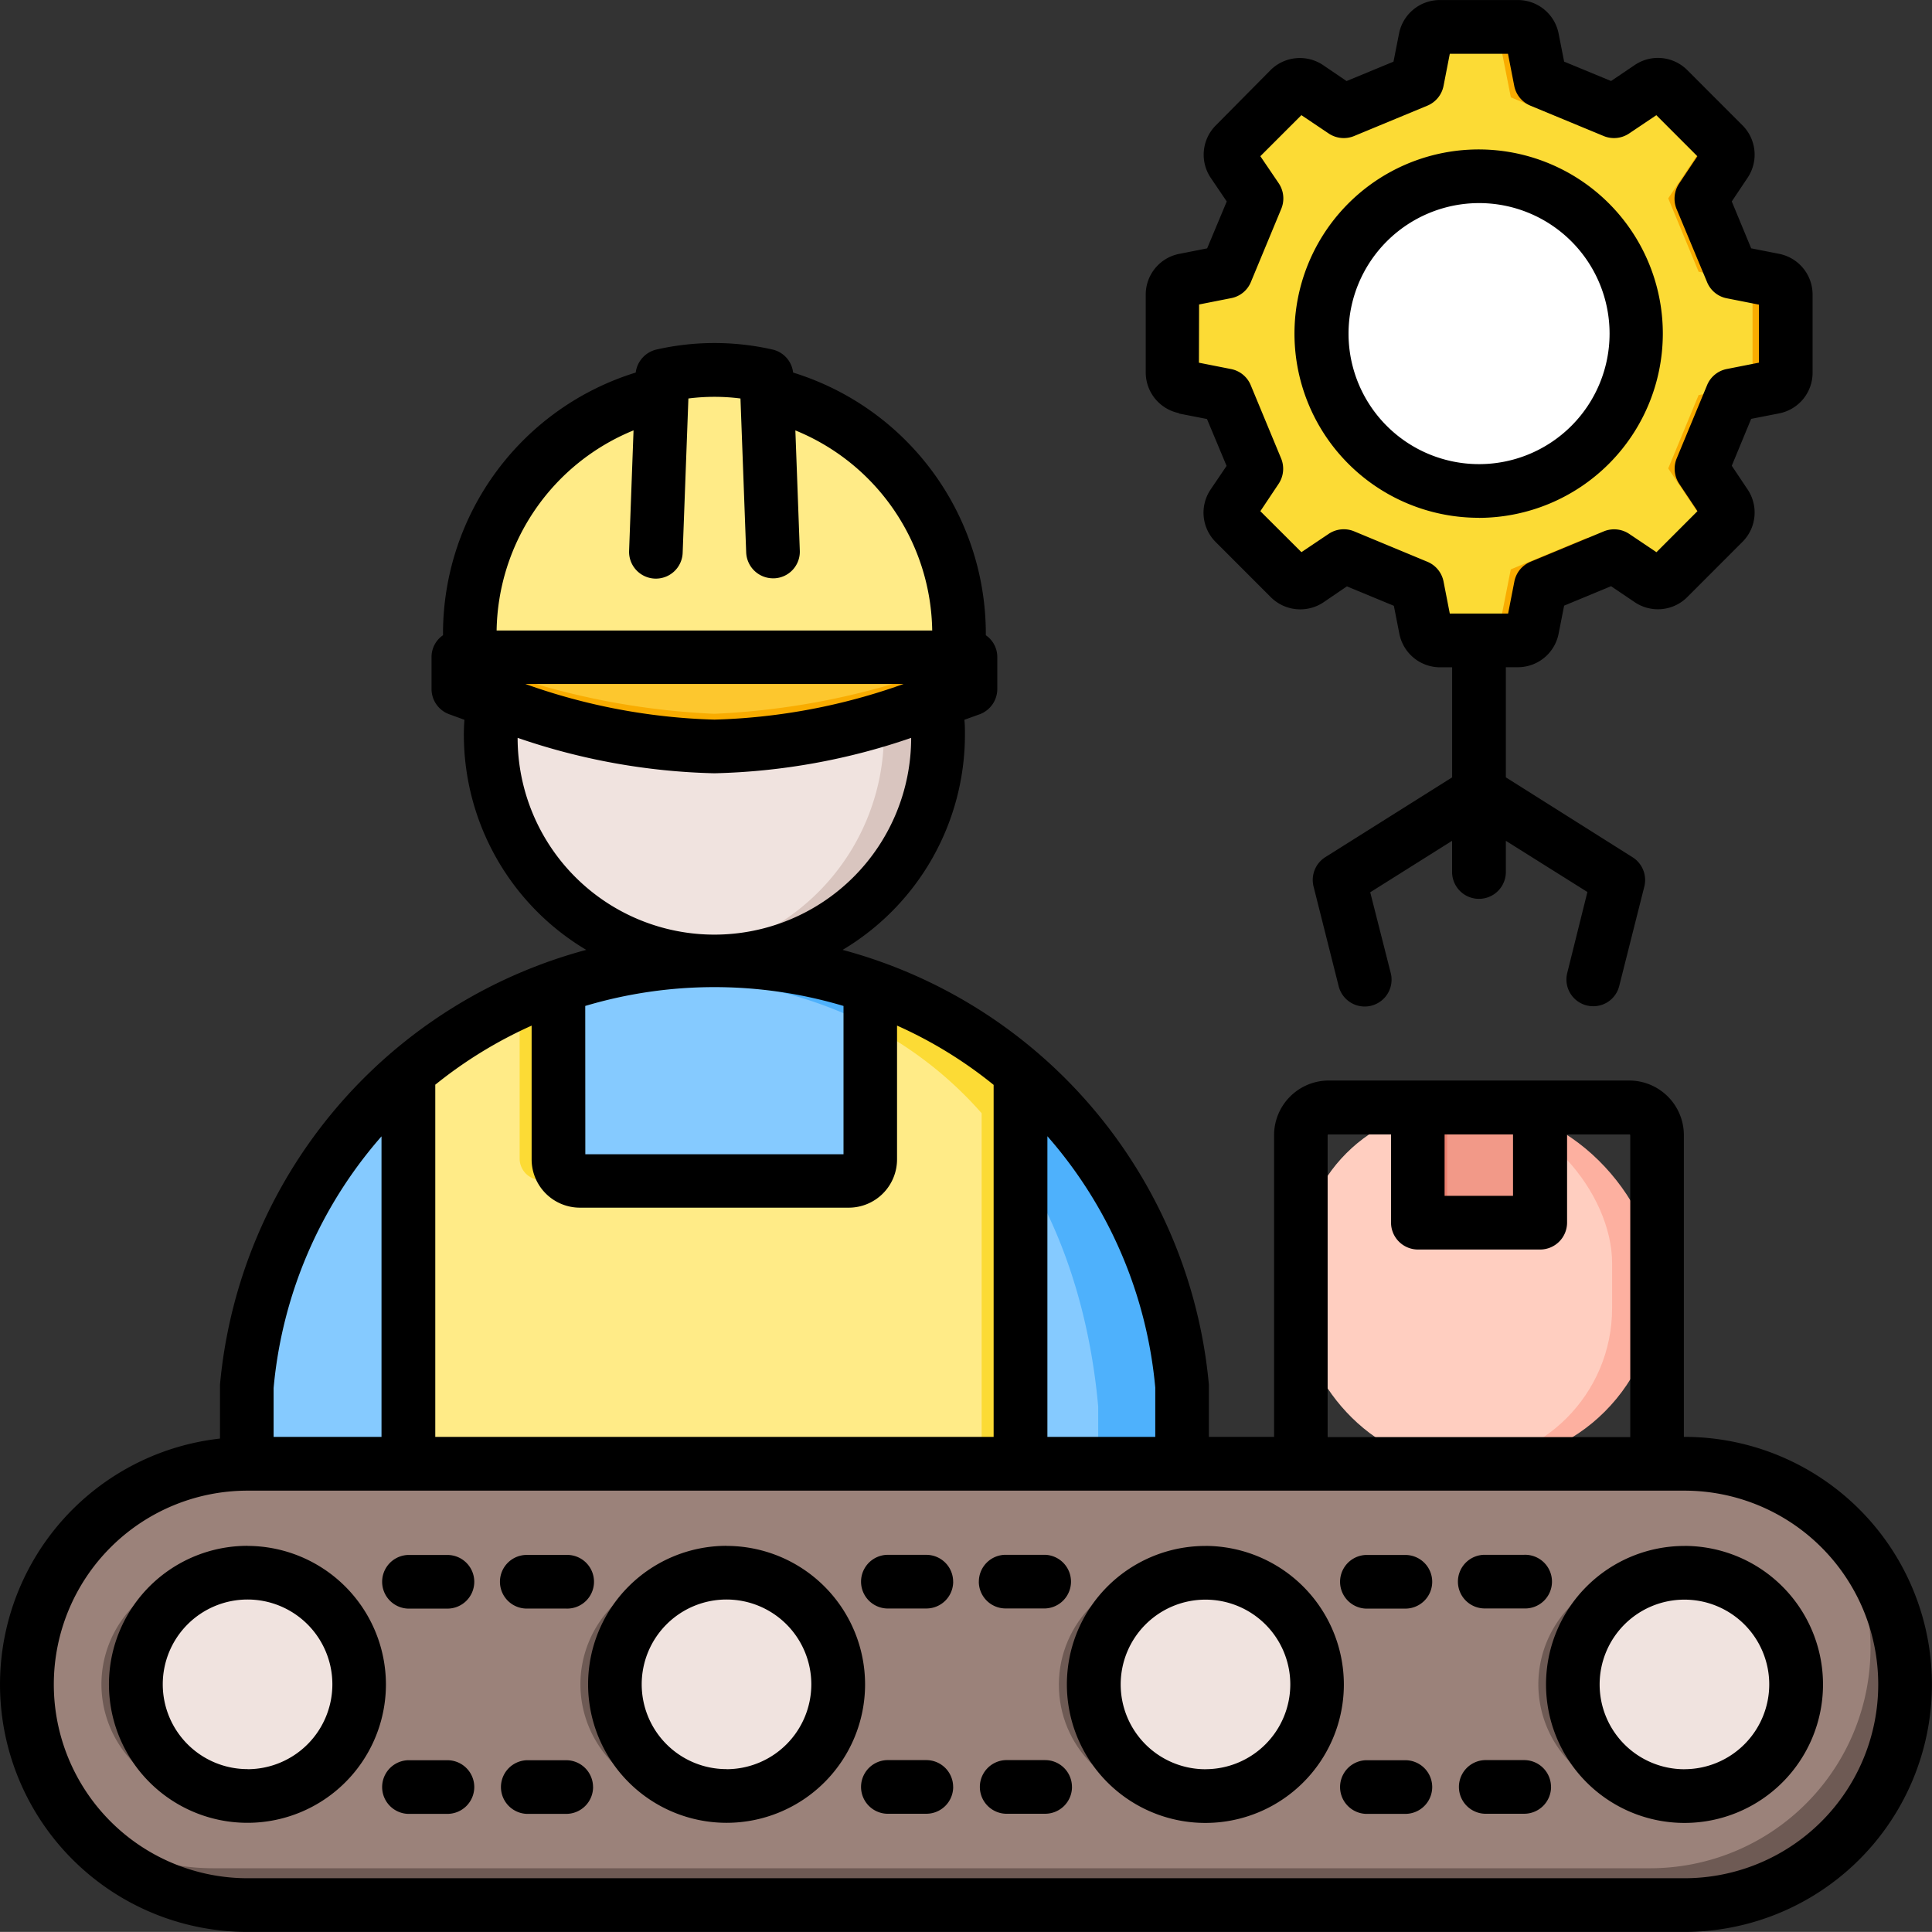 <svg xmlns="http://www.w3.org/2000/svg" width="48.003" height="48" viewBox="0 0 48.003 48">
  <rect x="0" y="0" width="48.003" height="48" fill="#333333" stroke="none"/>
  <g id="Manufacturing" transform="translate(-3.985 -3.999)">
    <path id="Path_368791" data-name="Path 368791" d="M320.782,13.092l.888-.6a.358.358,0,0,1,.456.045l1.374,1.374a.358.358,0,0,1,.045.456l-.6.888.755,1.823,1.049.207a.358.358,0,0,1,.291.354v1.944a.358.358,0,0,1-.291.354l-1.049.207-.755,1.823.6.888a.358.358,0,0,1-.045.456l-1.374,1.374a.358.358,0,0,1-.456.045l-.888-.6-1.823.755-.207,1.049a.358.358,0,0,1-.354.291h-1.944a.358.358,0,0,1-.354-.291l-.207-1.049-1.823-.755-.888.6a.358.358,0,0,1-.456-.045l-1.374-1.374a.358.358,0,0,1-.045-.456l.6-.888-.755-1.823-1.049-.207a.358.358,0,0,1-.291-.354V17.644a.358.358,0,0,1,.291-.354l1.049-.207.755-1.823-.6-.888a.358.358,0,0,1,.045-.456l1.374-1.374a.358.358,0,0,1,.456-.045l.888.6,1.823-.755.207-1.049a.358.358,0,0,1,.354-.291H318.4a.358.358,0,0,1,.354.291l.207,1.049Z" transform="translate(-276.696 -6.332)" fill="#f9ac00" fill-rule="evenodd"/>
    <path id="Path_368792" data-name="Path 368792" d="M320.785,13.092l.644-.432,1.465,1.465-.761,1.134.755,1.823,1.34.264v2.537l-1.34.264-.755,1.823.761,1.134-1.465,1.465-1.308-.877-1.9.786-.346,1.754h-1.422a.358.358,0,0,1-.354-.291l-.207-1.049-2.5-1.036-.9.6-1.143-1.144a.358.358,0,0,1-.045-.456l.6-.888-.755-1.823-1.049-.207a.358.358,0,0,1-.291-.354V17.644a.358.358,0,0,1,.291-.354l1.049-.207.755-1.823-.6-.888a.358.358,0,0,1,.045-.456l1.143-1.144.9.6.679-.281,1.823-.755.207-1.049a.358.358,0,0,1,.354-.291h1.422l.346,1.754,1.9.786.663-.445Z" transform="translate(-276.699 -6.332)" fill="#fcdb35" fill-rule="evenodd"/>
    <circle id="Ellipse_432" data-name="Ellipse 432" cx="3.907" cy="3.907" r="3.907" transform="translate(35.01 10.16) rotate(-22.514)" fill="#f9ac00"/>
    <circle id="Ellipse_433" data-name="Ellipse 433" cx="3.907" cy="3.907" r="3.907" transform="translate(36.823 8.377)" fill="#fff"/>
    <rect id="Rectangle_9496" data-name="Rectangle 9496" width="8.849" height="8.849" rx="4.425" transform="translate(36.305 31.519)" fill="#fdb0a0"/>
    <rect id="Rectangle_9497" data-name="Rectangle 9497" width="7.735" height="8.849" rx="3.867" transform="translate(36.305 31.519)" fill="#ffcec0"/>
    <path id="Path_368793" data-name="Path 368793" d="M373.862,292.956H376.9v2.859h-3.038Z" transform="translate(-334.651 -261.437)" fill="#f29988"/>
    <path id="Path_368794" data-name="Path 368794" d="M373.862,292.956h.73v2.859h-.73Z" transform="translate(-334.651 -261.437)" fill="#ea806f"/>
    <path id="Path_368795" data-name="Path 368795" d="M16.491,385.872h35.7a5.482,5.482,0,1,1,0,10.964h-35.7a5.482,5.482,0,1,1,0-10.964Z" transform="translate(-6.355 -345.504)" fill="#6e5a54" fill-rule="evenodd"/>
    <path id="Path_368796" data-name="Path 368796" d="M16.491,385.872h35.7a5.454,5.454,0,0,1,3.542,1.307,5.475,5.475,0,0,1-4.4,8.743h-35.7a5.454,5.454,0,0,1-3.542-1.307,5.474,5.474,0,0,1,4.4-8.743Z" transform="translate(-6.355 -345.504)" fill="#9b827a" fill-rule="evenodd"/>
    <path id="Path_368797" data-name="Path 368797" d="M408.094,419.856a2.774,2.774,0,1,0-2.774-2.774A2.779,2.779,0,0,0,408.094,419.856Z" transform="translate(-363.113 -371.232)" fill="#6e5a54" fill-rule="evenodd"/>
    <circle id="Ellipse_434" data-name="Ellipse 434" cx="2.774" cy="2.774" r="2.774" transform="translate(30.172 43.214) rotate(-2.579)" fill="#6e5a54"/>
    <path id="Path_368798" data-name="Path 368798" d="M158.178,419.856a2.774,2.774,0,1,0-2.774-2.774A2.779,2.779,0,0,0,158.178,419.856Z" transform="translate(-136.998 -371.232)" fill="#6e5a54" fill-rule="evenodd"/>
    <path id="Path_368799" data-name="Path 368799" d="M33.219,419.856a2.774,2.774,0,1,0-2.774-2.774A2.779,2.779,0,0,0,33.219,419.856Z" transform="translate(-23.94 -371.232)" fill="#6e5a54" fill-rule="evenodd"/>
    <path id="Path_368800" data-name="Path 368800" d="M417.094,419.856a2.774,2.774,0,1,0-2.774-2.774A2.779,2.779,0,0,0,417.094,419.856Z" transform="translate(-371.256 -371.232)" fill="#f0e3df" fill-rule="evenodd"/>
    <circle id="Ellipse_435" data-name="Ellipse 435" cx="2.774" cy="2.774" r="2.774" transform="translate(31.029 43.214) rotate(-2.579)" fill="#f0e3df"/>
    <g id="Group_69636" data-name="Group 69636" transform="translate(3.985 3.999)">
      <path id="Path_368801" data-name="Path 368801" d="M167.178,419.856a2.774,2.774,0,1,0-2.774-2.774A2.779,2.779,0,0,0,167.178,419.856Z" transform="translate(-149.126 -375.231)" fill="#f0e3df" fill-rule="evenodd"/>
      <path id="Path_368802" data-name="Path 368802" d="M42.219,419.856a2.774,2.774,0,1,0-2.774-2.774A2.779,2.779,0,0,0,42.219,419.856Z" transform="translate(-36.068 -375.231)" fill="#f0e3df" fill-rule="evenodd"/>
      <path id="Path_368803" data-name="Path 368803" d="M80,254.221A11.668,11.668,0,0,1,91.62,264.828v1.931H68.382v-1.931A11.668,11.668,0,0,1,80,254.221Z" transform="translate(-62.249 -230.39)" fill="#4eb1fc" fill-rule="evenodd"/>
      <path id="Path_368804" data-name="Path 368804" d="M89.535,271.065H68.382v-1.931a11.677,11.677,0,0,1,7.813-9.972c8.2-1.212,12.737,3.783,13.34,10.481v1.422Z" transform="translate(-62.249 -234.696)" fill="#85caff" fill-rule="evenodd"/>
      <path id="Path_368805" data-name="Path 368805" d="M142.807,175.223a5.557,5.557,0,1,1-10.424,0Z" transform="translate(-119.843 -158.916)" fill="#d9c5bf" fill-rule="evenodd"/>
      <path id="Path_368806" data-name="Path 368806" d="M136.921,182.667a5.56,5.56,0,0,1-4.538-7.445h9.077a5.56,5.56,0,0,1-4.538,7.445Z" transform="translate(-119.843 -158.915)" fill="#f0e3df" fill-rule="evenodd"/>
      <path id="Path_368807" data-name="Path 368807" d="M138.714,111.616V111a6.079,6.079,0,0,0-12.157,0v.617Z" transform="translate(-114.884 -95.309)" fill="#ffeb87" fill-rule="evenodd"/>
      <path id="Path_368808" data-name="Path 368808" d="M123.581,176.014v-.792H136.3v.792a18.535,18.535,0,0,1-6.362,1.428A18.536,18.536,0,0,1,123.581,176.014Z" transform="translate(-112.191 -158.915)" fill="#f9ac00" fill-rule="evenodd"/>
      <path id="Path_368809" data-name="Path 368809" d="M123.581,175.223H136.3a18.536,18.536,0,0,1-6.362,1.428,18.536,18.536,0,0,1-6.362-1.428Z" transform="translate(-112.191 -158.916)" fill="#fdc72e" fill-rule="evenodd"/>
      <path id="Path_368810" data-name="Path 368810" d="M122.017,261.145a11.657,11.657,0,0,1,3.73,2.16v9.719H110.538v-9.719a11.653,11.653,0,0,1,3.73-2.16v4.3a.532.532,0,0,0,.531.531h6.687a.532.532,0,0,0,.531-.531v-4.3Z" transform="translate(-100.39 -236.655)" fill="#fcdb35" fill-rule="evenodd"/>
      <path id="Path_368811" data-name="Path 368811" d="M124.78,268.019v8.709H110.538v-9.719a11.677,11.677,0,0,1,2.763-1.77v3.906a.532.532,0,0,0,.531.531h7.654a.532.532,0,0,0,.531-.531v-3.293a9.573,9.573,0,0,1,2.764,2.167Z" transform="translate(-100.39 -240.359)" fill="#ffeb87" fill-rule="evenodd"/>
      <path id="Path_368812" data-name="Path 368812" d="M15.769,48.4a.668.668,0,0,1-.67.667h-.978a.667.667,0,0,1,0-1.333H15.1A.667.667,0,0,1,15.769,48.4Zm.638-5.1a.666.666,0,0,1,.666-.667h.978a.667.667,0,1,1,0,1.333h-.978A.666.666,0,0,1,16.407,43.3Zm2.314,5.1a.668.668,0,0,1-.67.667h-.978a.667.667,0,0,1,0-1.333h.978A.667.667,0,0,1,18.72,48.4Zm-2.952-5.1a.667.667,0,0,1-.67.667h-.978a.667.667,0,0,1,0-1.333H15.1A.667.667,0,0,1,15.769,43.3Zm-5.633,4.655a2.107,2.107,0,1,1,2.107-2.107A2.109,2.109,0,0,1,10.136,47.957Zm0-5.548a3.441,3.441,0,1,0,3.438,3.441A3.448,3.448,0,0,0,10.136,42.409Zm11.9,5.548a2.107,2.107,0,1,1,2.107-2.107A2.109,2.109,0,0,1,22.035,47.957Zm0-5.548a3.441,3.441,0,1,0,3.443,3.441A3.444,3.444,0,0,0,22.035,42.409Zm8.584,5.99a.667.667,0,0,1-.666.667h-.982a.667.667,0,0,1,0-1.333h.982A.666.666,0,0,1,30.619,48.4Zm-2.952-5.1a.666.666,0,0,1-.666.667h-.982a.667.667,0,0,1,0-1.333H27A.666.666,0,0,1,27.667,43.3Zm.638,0a.666.666,0,0,1,.666-.667h.982a.667.667,0,0,1,0,1.333h-.982A.666.666,0,0,1,28.305,43.3Zm-.638,5.1a.667.667,0,0,1-.666.667h-.982a.667.667,0,0,1,0-1.333H27A.666.666,0,0,1,27.667,48.4Zm12.541-5.1a.666.666,0,0,1,.666-.667h.978a.667.667,0,1,1,0,1.333h-.978A.666.666,0,0,1,40.209,43.3Zm2.314,5.1a.668.668,0,0,1-.67.667h-.978a.667.667,0,0,1,0-1.333h.978A.667.667,0,0,1,42.522,48.4ZM39.57,43.3a.667.667,0,0,1-.67.667h-.978a.667.667,0,0,1,0-1.333H38.9A.667.667,0,0,1,39.57,43.3Zm0,5.1a.668.668,0,0,1-.67.667h-.978a.667.667,0,0,1,0-1.333H38.9A.667.667,0,0,1,39.57,48.4Zm-5.633-.442a2.107,2.107,0,1,1,2.107-2.107A2.109,2.109,0,0,1,33.938,47.957Zm0-5.548a3.441,3.441,0,1,0,3.438,3.441A3.448,3.448,0,0,0,33.938,42.409Zm11.9,5.548a2.107,2.107,0,1,1,2.107-2.107A2.109,2.109,0,0,1,45.836,47.957Zm0-5.548a3.441,3.441,0,1,0,3.443,3.441A3.444,3.444,0,0,0,45.836,42.409Zm0,8.256a4.815,4.815,0,1,0,0-9.63h-35.7a4.815,4.815,0,1,0,0,9.63ZM13.464,32.232V39.7H10.783V38.489a10.984,10.984,0,0,1,2.681-6.256Zm3.383-9.9a16.1,16.1,0,0,0,4.884.88h.009a16.1,16.1,0,0,0,4.884-.88,4.889,4.889,0,0,1-9.778,0Zm9.59-1.339a15.169,15.169,0,0,1-4.7.886,15.169,15.169,0,0,1-4.7-.886h9.4Zm-6.711-6.3-.11,2.984a.666.666,0,1,0,1.331.049l.142-3.826a5.094,5.094,0,0,1,1.294,0l.142,3.826a.669.669,0,0,0,.666.642h.028a.662.662,0,0,0,.638-.691l-.11-2.984a5.458,5.458,0,0,1,3.4,4.971H16.324a5.465,5.465,0,0,1,3.4-4.971Zm-1.2,14.3a11.239,11.239,0,0,1,6.417,0v3.685H18.528ZM14.8,30.954V39.7H28.673V30.954a10.792,10.792,0,0,0-2.4-1.473v3.324a1.2,1.2,0,0,1-1.2,1.2H18.394a1.2,1.2,0,0,1-1.2-1.2V29.482a10.894,10.894,0,0,0-2.4,1.473Zm17.889,7.534V39.7H30.009v-7.47a10.984,10.984,0,0,1,2.681,6.256Zm4.283-6.282A.022.022,0,0,1,37,32.185h1.547v2.193a.67.67,0,0,0,.67.667h3.034a.67.67,0,0,0,.67-.667V32.185h1.547a.022.022,0,0,1,.023.021v7.5H36.972Zm2.906-.021v1.526h1.7V32.185ZM45.837,39.7h-.014v-7.5a1.359,1.359,0,0,0-1.359-1.354H37a1.359,1.359,0,0,0-1.359,1.354v7.5H34.021V38.4a12.35,12.35,0,0,0-9.1-10.8,6.226,6.226,0,0,0,3.039-5.344c0-.125,0-.25-.014-.373l.386-.139a.671.671,0,0,0,.432-.626v-.791a.656.656,0,0,0-.285-.545v-.072a6.793,6.793,0,0,0-4.788-6.454.663.663,0,0,0-.51-.572,6.522,6.522,0,0,0-2.887,0,.674.674,0,0,0-.514.572,6.793,6.793,0,0,0-4.788,6.454v.072a.656.656,0,0,0-.285.545v.791a.668.668,0,0,0,.436.626l.381.139c-.009.124-.014.248-.014.373A6.226,6.226,0,0,0,18.551,27.6a12.35,12.35,0,0,0-9.1,10.8v1.342A6.148,6.148,0,0,0,10.136,52h35.7a6.149,6.149,0,1,0,0-12.3Zm-5.1-30.655a3.243,3.243,0,1,1-3.246,3.243,3.246,3.246,0,0,1,3.246-3.243Zm0,7.819A4.576,4.576,0,1,1,45.3,12.29,4.581,4.581,0,0,1,40.732,16.866Zm-6.959-5.3.8-.158a.664.664,0,0,0,.487-.4l.757-1.824a.675.675,0,0,0-.064-.627L35.3,7.88,36.32,6.86,37,7.317a.673.673,0,0,0,.629.062l1.822-.755a.673.673,0,0,0,.4-.488l.156-.8h1.446l.156.8a.673.673,0,0,0,.4.488l1.822.755a.673.673,0,0,0,.629-.062l.679-.456,1.019,1.02-.454.68a.676.676,0,0,0-.064.627L46.4,11.01a.664.664,0,0,0,.487.4l.8.158V13.01l-.8.158a.667.667,0,0,0-.487.4l-.757,1.825a.674.674,0,0,0,.064.626l.454.68-1.019,1.02-.679-.456a.676.676,0,0,0-.629-.062l-1.822.756a.67.67,0,0,0-.4.487l-.156.8H40.007l-.156-.8a.67.67,0,0,0-.4-.487L37.629,17.2a.673.673,0,0,0-.629.062l-.679.456L35.3,16.7l.454-.68a.674.674,0,0,0,.064-.626l-.757-1.825a.667.667,0,0,0-.487-.4l-.8-.158Zm-.5,2.7a1.033,1.033,0,0,1-.826-1.009V11.317a1.031,1.031,0,0,1,.826-1.009l.7-.138.487-1.165-.4-.591a1.03,1.03,0,0,1,.129-1.3L35.554,5.74a1.035,1.035,0,0,1,1.3-.127l.588.4,1.166-.482.138-.7A1.032,1.032,0,0,1,39.759,4H41.7a1.032,1.032,0,0,1,1.01.83l.138.7,1.166.482.592-.4a1.029,1.029,0,0,1,1.3.127l1.373,1.374a1.03,1.03,0,0,1,.129,1.3l-.395.591.482,1.165.7.138a1.031,1.031,0,0,1,.826,1.009v1.944a1.028,1.028,0,0,1-.826,1.009l-.7.137-.482,1.165.395.591a1.03,1.03,0,0,1-.129,1.3l-1.373,1.374a1.031,1.031,0,0,1-1.3.128l-.592-.4-1.166.483-.138.7a1.032,1.032,0,0,1-1.01.83h-.3v2.736L44.551,25.3a.67.67,0,0,1,.289.728L44.216,28.5a.662.662,0,0,1-.647.5.691.691,0,0,1-.161-.02.664.664,0,0,1-.482-.81l.5-2.008L41.4,24.89v.774a.668.668,0,0,1-1.336,0V24.89l-2.034,1.279.51,2.008a.667.667,0,0,1-1.294.326l-.624-2.477a.67.67,0,0,1,.289-.728l3.154-1.984V20.579h-.3a1.032,1.032,0,0,1-1.01-.828l-.138-.7-1.166-.483-.588.4a1.037,1.037,0,0,1-1.3-.128l-1.373-1.374a1.03,1.03,0,0,1-.129-1.3l.4-.591-.487-1.165-.7-.137Z" transform="translate(-3.985 -3.999)" fill-rule="evenodd"/>
    </g>
  </g>
</svg>
